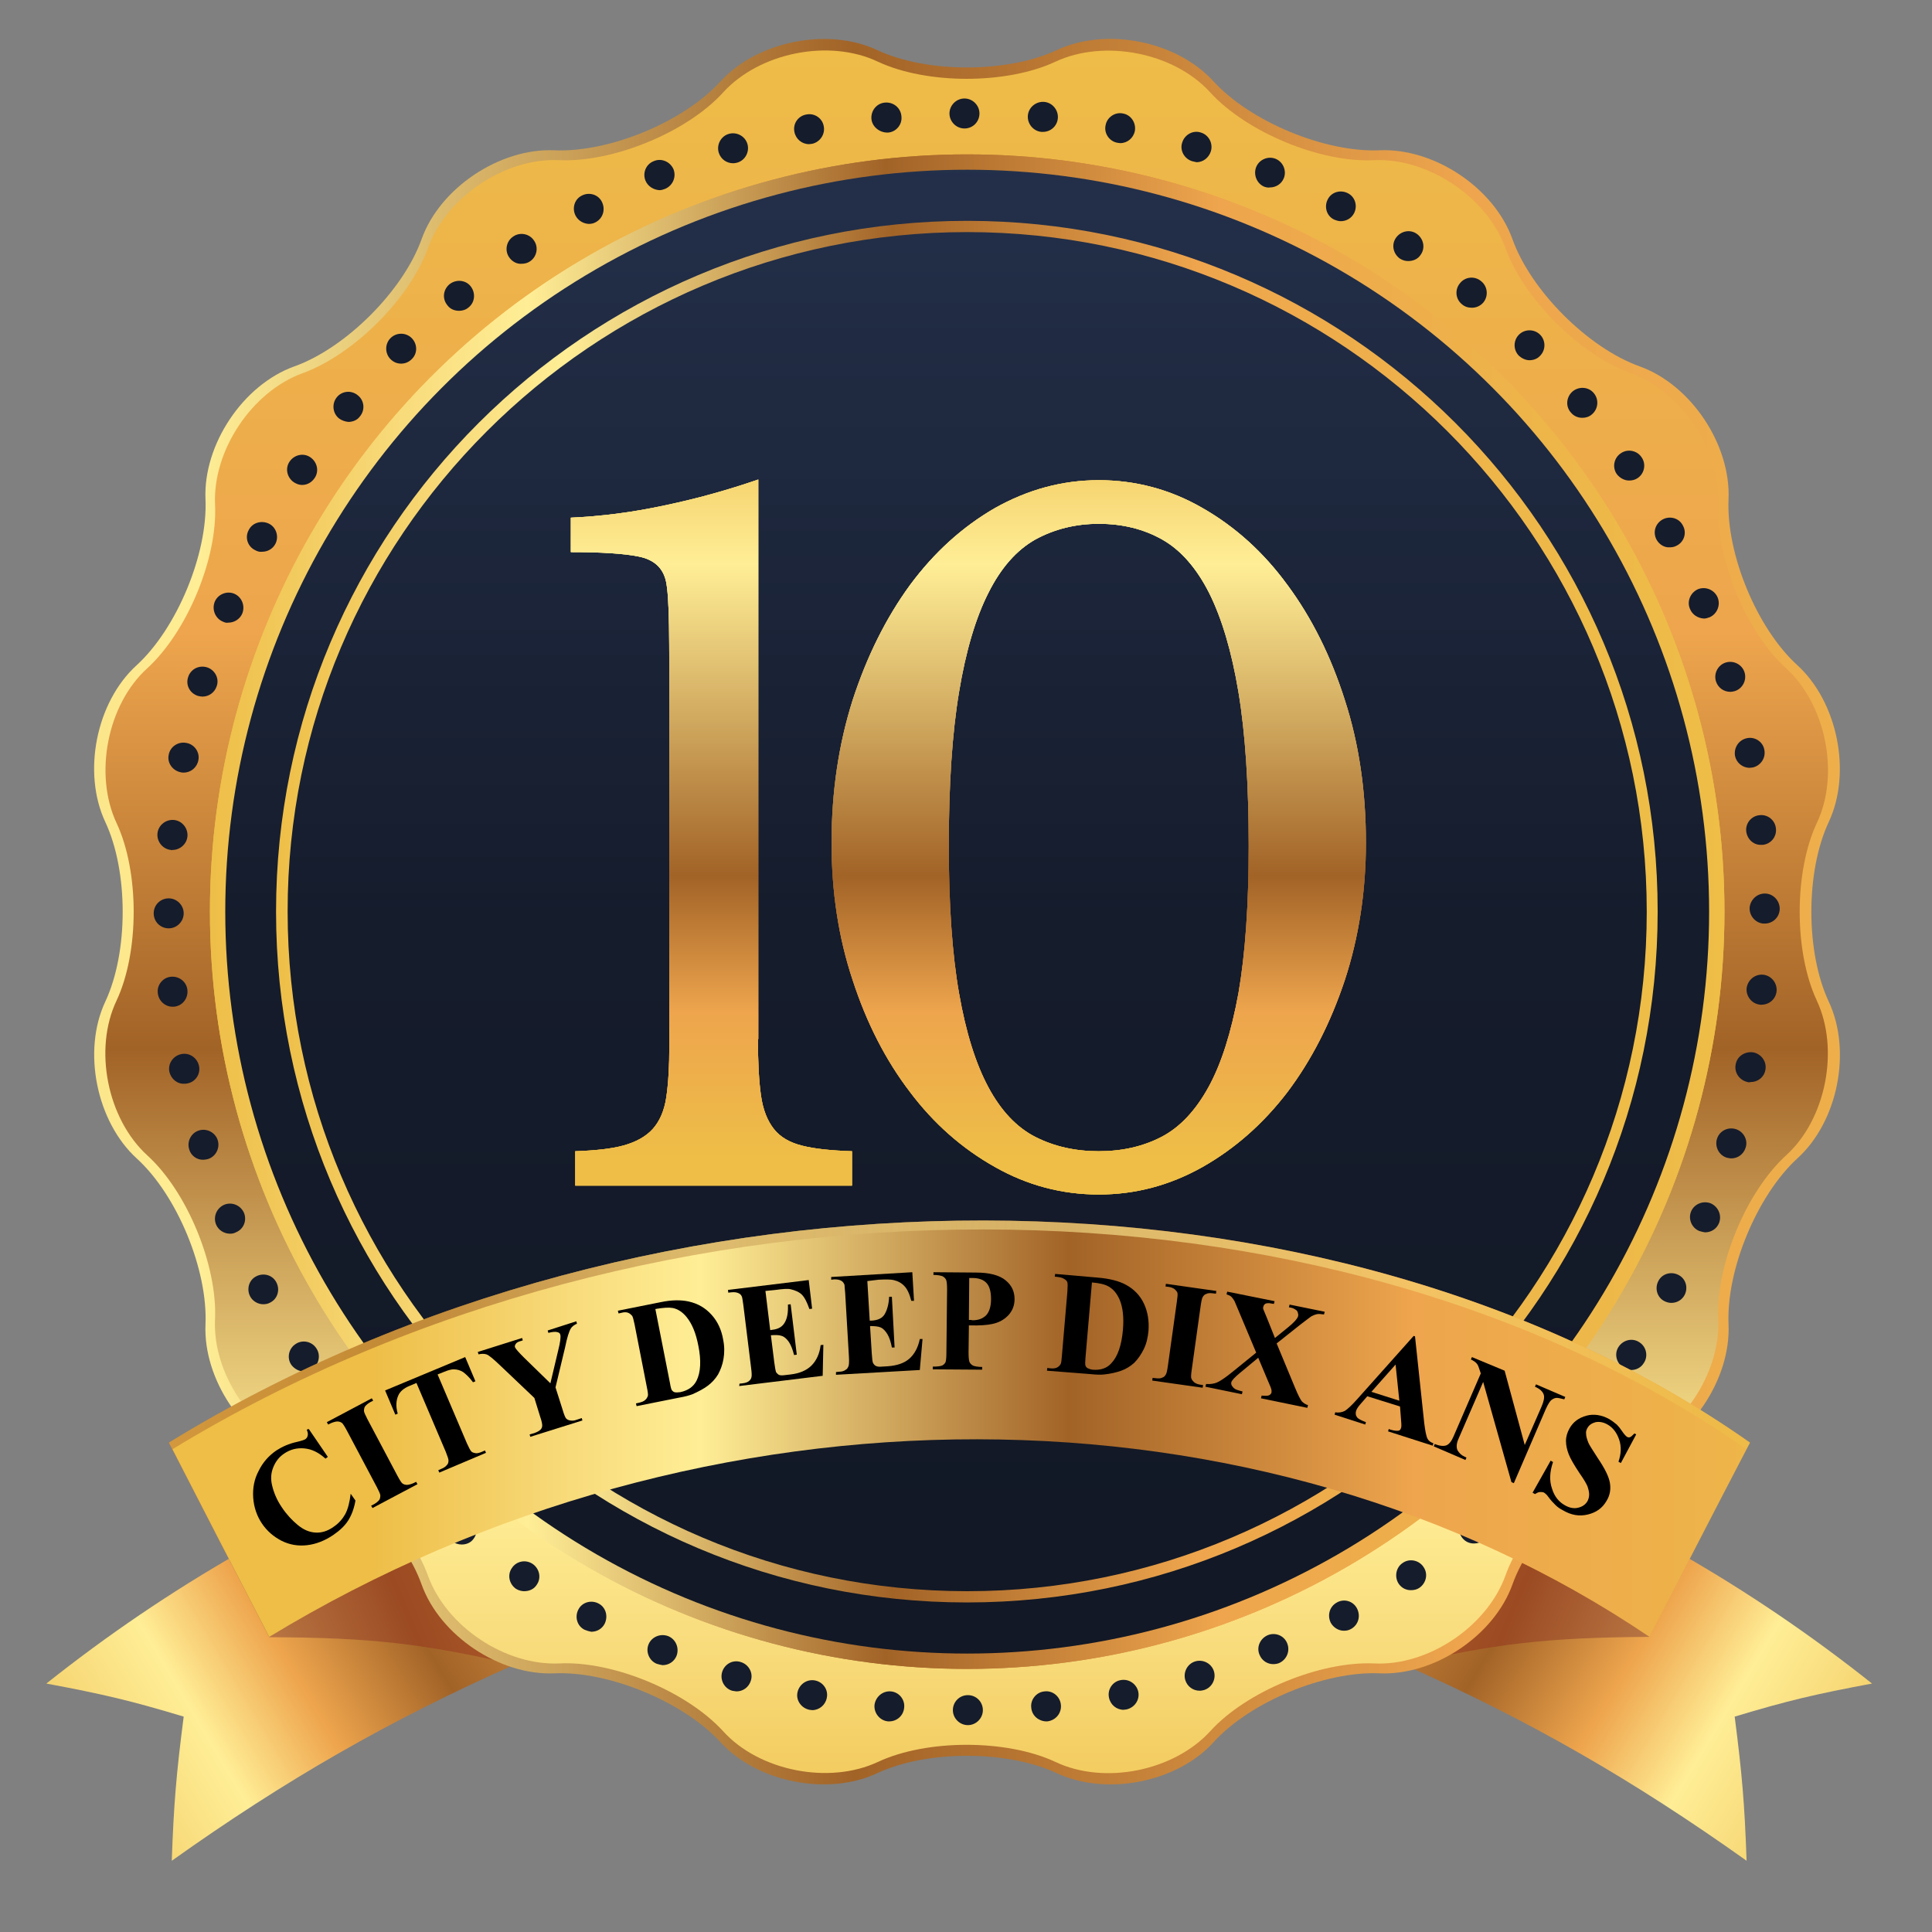 <?xml version="1.0" encoding="utf-8"?>
<!-- Generator: Adobe Illustrator 21.1.0, SVG Export Plug-In . SVG Version: 6.00 Build 0)  -->
<svg version="1.1" id="Layer_1" xmlns="http://www.w3.org/2000/svg" xmlns:xlink="http://www.w3.org/1999/xlink" x="0px" y="0px"
	 viewBox="0 0 566.9 566.9" style="enable-background:new 0 0 566.9 566.9;" xml:space="preserve">
<rect x="0" y="0" width="566.9" height="566.9" fill="#808080" stroke="none"/>
<style type="text/css">
	.st0{fill:url(#XMLID_3_);}
	.st1{fill:url(#XMLID_4_);}
	.st2{fill:url(#XMLID_5_);}
	.st3{fill:url(#XMLID_6_);}
	.st4{fill:url(#XMLID_101_);}
	.st5{fill:url(#XMLID_103_);}
	.st6{fill:#151C2C;}
	.st7{fill:url(#XMLID_104_);}
	.st8{fill:url(#XMLID_105_);}
	.st9{fill:url(#XMLID_106_);}
	.st10{fill:url(#XMLID_107_);}
	.st11{fill:url(#XMLID_108_);}
	.st12{fill:url(#XMLID_109_);}
	.st13{fill:url(#XMLID_110_);}
	.st14{fill:url(#XMLID_111_);}
	.st15{fill:url(#XMLID_112_);}
	.st16{fill:url(#XMLID_113_);}
	.st17{fill:url(#XMLID_114_);}
	.st18{opacity:0.6;fill:url(#XMLID_116_);}
</style>
<g id="XMLID_7_">
	<linearGradient id="XMLID_3_" gradientUnits="userSpaceOnUse" x1="4.987" y1="534.974" x2="254.747" y2="386.128">
		<stop  offset="0" style="stop-color:#EEBE47"/>
		<stop  offset="0.127" style="stop-color:#F8DB7B"/>
		<stop  offset="0.21" style="stop-color:#FFEE96"/>
		<stop  offset="0.317" style="stop-color:#EEA54D"/>
		<stop  offset="0.446" style="stop-color:#A26327"/>
		<stop  offset="0.667" style="stop-color:#EEA54D"/>
		<stop  offset="1" style="stop-color:#EEBE47"/>
	</linearGradient>
	<path id="XMLID_8_" class="st0" d="M151.3,488.3c-37,16.4-67.6,34-100.9,57.7c0.6-16.7,1.3-25.2,3.5-42.3
		c-15.6-4.7-23.7-6.6-40.3-9.7c35.6-28.3,75.1-51,117-66.9C138.9,451.6,143,463.8,151.3,488.3z"/>
	<linearGradient id="XMLID_4_" gradientUnits="userSpaceOnUse" x1="-48.879" y1="517.986" x2="308.092" y2="369.599">
		<stop  offset="0" style="stop-color:#D28B33"/>
		<stop  offset="0.113" style="stop-color:#D89E54"/>
		<stop  offset="0.21" style="stop-color:#DEAE6E"/>
		<stop  offset="0.446" style="stop-color:#9B4A22"/>
		<stop  offset="0.667" style="stop-color:#D27836"/>
		<stop  offset="1" style="stop-color:#D28B33"/>
	</linearGradient>
	<path id="XMLID_9_" class="st1" d="M151.4,488.5c-27.4-6.2-42-8-72.4-8.1c-11.8-22.8-17.7-34.2-29.4-57c33.7-1.8,50.1-0.8,81.1,4
		C138.9,451.8,143.1,464,151.4,488.5z"/>
	
		<linearGradient id="XMLID_5_" gradientUnits="userSpaceOnUse" x1="-2087.194" y1="535.019" x2="-1837.424" y2="386.168" gradientTransform="matrix(-1 0 0 1 -1529.326 0)">
		<stop  offset="0" style="stop-color:#EEBE47"/>
		<stop  offset="0.127" style="stop-color:#F8DB7B"/>
		<stop  offset="0.21" style="stop-color:#FFEE96"/>
		<stop  offset="0.317" style="stop-color:#EEA54D"/>
		<stop  offset="0.446" style="stop-color:#A26327"/>
		<stop  offset="0.667" style="stop-color:#EEA54D"/>
		<stop  offset="1" style="stop-color:#EEBE47"/>
	</linearGradient>
	<path id="XMLID_303_" class="st2" d="M411.6,488.3c37,16.4,67.6,34,100.9,57.7c-0.6-16.7-1.3-25.2-3.5-42.3
		c15.6-4.7,23.7-6.6,40.3-9.7c-35.6-28.3-75.1-51-117-66.9C424,451.7,419.9,463.9,411.6,488.3z"/>
	
		<linearGradient id="XMLID_6_" gradientUnits="userSpaceOnUse" x1="-2141.071" y1="518.037" x2="-1784.062" y2="369.634" gradientTransform="matrix(-1 0 0 1 -1529.326 0)">
		<stop  offset="0" style="stop-color:#D28B33"/>
		<stop  offset="0.113" style="stop-color:#D89E54"/>
		<stop  offset="0.21" style="stop-color:#DEAE6E"/>
		<stop  offset="0.446" style="stop-color:#9B4A22"/>
		<stop  offset="0.667" style="stop-color:#D27836"/>
		<stop  offset="1" style="stop-color:#D28B33"/>
	</linearGradient>
	<path id="XMLID_302_" class="st3" d="M411.5,488.5c27.4-6.2,42-8,72.4-8.2c11.8-22.8,17.7-34.2,29.4-57c-33.7-1.8-50.1-0.8-81.1,4
		C423.9,451.8,419.8,464.1,411.5,488.5z"/>
	<linearGradient id="XMLID_101_" gradientUnits="userSpaceOnUse" x1="-112.517" y1="267.516" x2="701.363" y2="267.516">
		<stop  offset="0" style="stop-color:#EEBE47"/>
		<stop  offset="0.127" style="stop-color:#F8DB7B"/>
		<stop  offset="0.21" style="stop-color:#FFEE96"/>
		<stop  offset="0.446" style="stop-color:#A26327"/>
		<stop  offset="0.667" style="stop-color:#EEA54D"/>
		<stop  offset="1" style="stop-color:#EEBE47"/>
	</linearGradient>
	<path id="XMLID_301_" class="st4" d="M310.1,520.3c-14.5-6.8-38.2-6.8-52.7,0c-14.5,6.8-35.2,2.7-46-9.1
		c-10.8-11.8-32.7-20.9-48.7-20.2c-16,0.7-33.6-11-39-26.1c-5.4-15.1-22.2-31.9-37.3-37.3s-26.8-23-26.1-39
		c0.7-16-8.3-37.9-20.2-48.7c-11.8-10.8-16-31.5-9.2-46c6.8-14.5,6.8-38.2,0-52.7c-6.8-14.5-2.7-35.2,9.2-46
		c11.8-10.8,20.9-32.7,20.2-48.7c-0.7-16,11-33.6,26.1-39c15.1-5.4,31.9-22.2,37.3-37.3c5.4-15.1,23-26.8,39-26.1
		c16,0.7,37.9-8.3,48.7-20.2c10.8-11.8,31.5-16,46-9.2c14.5,6.8,38.2,6.8,52.7,0c14.5-6.8,35.2-2.7,46,9.2
		c10.8,11.8,32.7,20.9,48.7,20.2c16-0.7,33.6,11,39,26.1c5.4,15.1,22.2,31.9,37.3,37.3c15.1,5.4,26.8,23,26.1,39
		c-0.7,16,8.3,37.9,20.2,48.7c11.8,10.8,16,31.5,9.2,46c-6.8,14.5-6.8,38.2,0,52.7c6.8,14.5,2.7,35.2-9.2,46
		c-11.8,10.8-20.9,32.7-20.2,48.7c0.7,16-11,33.6-26.1,39c-15.1,5.4-31.9,22.2-37.3,37.3c-5.4,15.1-23,26.8-39,26.1
		c-16-0.7-37.9,8.3-48.7,20.2C345.4,523,324.7,527.1,310.1,520.3z"/>
	
		<linearGradient id="XMLID_103_" gradientUnits="userSpaceOnUse" x1="-1212.275" y1="-2083.748" x2="-1212.275" y2="-1530.518" gradientTransform="matrix(-1 0 0 -1 -928.501 -1529.166)">
		<stop  offset="0" style="stop-color:#EEBE47"/>
		<stop  offset="0.127" style="stop-color:#F8DB7B"/>
		<stop  offset="0.21" style="stop-color:#FFEE96"/>
		<stop  offset="0.446" style="stop-color:#A26327"/>
		<stop  offset="0.667" style="stop-color:#EEA54D"/>
		<stop  offset="1" style="stop-color:#EEBE47"/>
	</linearGradient>
	<path id="XMLID_300_" class="st5" d="M34.2,293.6c6.7-14.3,6.7-37.8,0-52.1c-6.7-14.3-2.7-34.8,9-45.4
		c11.7-10.7,20.7-32.3,19.9-48.1c-0.7-15.8,10.8-33.1,25.7-38.5c14.9-5.4,31.5-21.9,36.8-36.8c5.4-14.9,22.7-26.5,38.5-25.7
		c15.8,0.7,37.5-8.2,48.1-19.9c10.7-11.7,31.1-15.8,45.4-9c14.3,6.7,37.8,6.7,52.1,0c14.3-6.7,34.8-2.7,45.4,9
		c10.7,11.7,32.3,20.7,48.1,19.9c15.8-0.7,33.1,10.8,38.5,25.7c5.4,14.9,21.9,31.5,36.8,36.8c14.9,5.4,26.5,22.7,25.7,38.5
		c-0.7,15.8,8.2,37.5,19.9,48.1c11.7,10.7,15.8,31.1,9,45.4c-6.7,14.3-6.7,37.8,0,52.1c6.7,14.3,2.7,34.8-9,45.4
		c-11.7,10.7-20.7,32.3-19.9,48.1c0.7,15.8-10.8,33.1-25.7,38.5c-14.9,5.4-31.5,21.9-36.8,36.8c-5.4,14.9-22.7,26.5-38.5,25.7
		c-15.8-0.7-37.5,8.2-48.1,19.9c-10.7,11.7-31.1,15.8-45.4,9c-14.3-6.7-37.8-6.7-52.1,0c-14.3,6.7-34.8,2.7-45.4-9
		c-10.7-11.7-32.3-20.7-48.1-19.9c-15.8,0.7-33.1-10.8-38.5-25.7c-5.4-14.9-21.9-31.5-36.8-36.8c-14.9-5.4-26.5-22.7-25.7-38.5
		c0.7-15.8-8.2-37.5-19.9-48.1C31.5,328.3,27.4,307.9,34.2,293.6z"/>
	<g id="XMLID_10_">
		<path id="XMLID_11_" class="st6" d="M279.6,501.8c0-2.4,1.9-4.4,4.4-4.4l0,0c2.5,0,4.4,2,4.4,4.4l0,0c0,2.4-2,4.4-4.4,4.4l0,0
			C281.6,506.2,279.6,504.2,279.6,501.8z M260.6,505.1c-2.4-0.2-4.2-2.4-4-4.8l0,0c0.3-2.4,2.4-4.2,4.8-4l0,0
			c2.4,0.2,4.2,2.4,3.9,4.8l0,0c-0.2,2.3-2.1,4-4.4,4l0,0C260.9,505.1,260.8,505.1,260.6,505.1z M302.6,501.1
			c-0.3-2.4,1.5-4.6,3.9-4.8l0,0c2.4-0.3,4.6,1.5,4.8,4l0,0c0.2,2.4-1.5,4.5-4,4.8l0,0c-0.1,0-0.3,0-0.4,0l0,0
			C304.7,505,302.8,503.4,302.6,501.1z M237.5,501.7c-2.4-0.5-4-2.8-3.5-5.1l0,0c0.5-2.4,2.8-4,5.2-3.5l0,0c2.4,0.5,3.9,2.8,3.4,5.1
			l0,0c-0.4,2.1-2.2,3.6-4.3,3.6l0,0C238.1,501.8,237.8,501.7,237.5,501.7z M325.4,498.1c-0.5-2.4,1.1-4.7,3.4-5.1l0,0
			c2.4-0.5,4.7,1.1,5.2,3.4l0,0c0.5,2.4-1.1,4.7-3.5,5.2l0,0c-0.3,0-0.6,0.1-0.8,0.1l0,0C327.6,501.7,325.8,500.2,325.4,498.1z
			 M214.8,496.1L214.8,496.1L214.8,496.1c-2.3-0.7-3.6-3.2-2.9-5.5l0,0c0.7-2.3,3.1-3.7,5.5-2.9l0,0c2.3,0.7,3.7,3.2,2.9,5.5l0,0
			c-0.6,1.9-2.3,3.1-4.2,3.1l0,0C215.6,496.2,215.2,496.2,214.8,496.1z M347.8,493c-0.7-2.3,0.6-4.8,2.9-5.5l0,0
			c2.3-0.7,4.8,0.6,5.5,2.9l0,0c0.7,2.3-0.6,4.8-2.9,5.5l0,0c-0.4,0.1-0.8,0.2-1.3,0.2l0,0C350.1,496.1,348.4,494.9,347.8,493z
			 M192.7,488.2c-2.2-0.9-3.3-3.5-2.4-5.7l0,0c0.9-2.2,3.5-3.3,5.8-2.4l0,0c2.2,0.9,3.3,3.5,2.4,5.8l0,0c-0.7,1.7-2.3,2.7-4.1,2.7
			l0,0C193.9,488.5,193.3,488.4,192.7,488.2z M369.6,485.6c-1-2.2,0.1-4.8,2.4-5.8l0,0c2.2-0.9,4.8,0.1,5.7,2.4l0,0
			c0.9,2.2-0.1,4.8-2.4,5.8l0,0c-0.5,0.2-1.1,0.3-1.7,0.3l0,0C371.9,488.3,370.3,487.3,369.6,485.6z M171.5,478.2L171.5,478.2
			L171.5,478.2c-2.2-1.1-2.9-3.8-1.8-5.9l0,0c1.1-2.2,3.8-2.9,5.9-1.8v0c2.2,1.1,2.9,3.8,1.8,6l0,0c-0.8,1.5-2.3,2.3-3.9,2.3l0,0
			C172.9,478.7,172.2,478.5,171.5,478.2z M390.5,476.2c-1.1-2.2-0.4-4.8,1.8-6v0c2.1-1.2,4.8-0.4,5.9,1.8l0,0c1.1,2.2,0.4,4.8-1.8,6
			l0,0c-0.7,0.4-1.4,0.5-2.1,0.5l0,0C392.8,478.5,391.3,477.6,390.5,476.2z M151.4,466.2c-2-1.4-2.6-4.1-1.2-6.1l0,0
			c1.3-2,4-2.6,6.1-1.2l0,0c2,1.4,2.6,4.1,1.2,6.1l0,0c-0.8,1.3-2.2,1.9-3.7,1.9l0,0C153.1,466.9,152.2,466.7,151.4,466.2z
			 M410.4,464.7c-1.3-2-0.8-4.8,1.2-6.1l0,0c2-1.4,4.8-0.8,6.1,1.2l0,0c1.4,2,0.8,4.7-1.2,6.1l0,0c-0.7,0.5-1.6,0.7-2.5,0.7l0,0
			C412.6,466.6,411.3,466,410.4,464.7z M132.7,452.2c-1.9-1.5-2.2-4.3-0.6-6.2l0,0c1.5-1.9,4.3-2.2,6.2-0.6l0,0
			c1.8,1.5,2.1,4.3,0.6,6.2l0,0c-0.8,1.1-2.1,1.6-3.4,1.6l0,0C134.5,453.2,133.5,452.9,132.7,452.2z M429.1,451.3
			c-1.5-1.9-1.3-4.7,0.6-6.2l0,0c1.9-1.5,4.7-1.3,6.2,0.6l0,0c1.5,1.9,1.3,4.7-0.6,6.2l0,0c-0.8,0.7-1.8,1-2.8,1l0,0
			C431.2,452.9,430,452.4,429.1,451.3z M115.3,436.5c-1.7-1.7-1.7-4.5,0-6.2l0,0c1.7-1.7,4.5-1.8,6.2,0l0,0c1.7,1.8,1.7,4.5,0,6.2
			l0,0c-0.8,0.9-2,1.3-3.1,1.3l0,0C117.3,437.8,116.1,437.4,115.3,436.5z M446.4,436.2c-1.8-1.7-1.8-4.5,0-6.2l0,0
			c1.7-1.7,4.5-1.7,6.2,0l0,0c1.7,1.7,1.7,4.5,0,6.2l0,0c-0.9,0.9-2,1.3-3.1,1.3l0,0C448.4,437.5,447.2,437.1,446.4,436.2z
			 M99.5,419.2C99.5,419.2,99.5,419.2,99.5,419.2L99.5,419.2c-1.5-1.8-1.3-4.6,0.6-6.2l0,0c1.9-1.5,4.7-1.3,6.2,0.6l0,0
			c1.5,1.9,1.3,4.7-0.6,6.2l0,0c-0.8,0.7-1.8,1-2.8,1l0,0C101.7,420.8,100.4,420.3,99.5,419.2z M462.2,419.5
			c-1.9-1.5-2.2-4.3-0.6-6.2l0,0c1.5-1.9,4.3-2.2,6.2-0.6l0,0c1.9,1.5,2.2,4.3,0.6,6.2l0,0c-0.9,1.1-2.1,1.6-3.4,1.6l0,0
			C464,420.4,463,420.1,462.2,419.5z M85.5,400.5c-1.4-2-0.8-4.8,1.2-6.1l0,0c2-1.4,4.8-0.8,6.1,1.2l0,0c1.4,2,0.8,4.8-1.2,6.1l0,0
			c-0.7,0.5-1.6,0.7-2.5,0.7l0,0C87.8,402.4,86.4,401.7,85.5,400.5z M476.2,401.2c-2-1.4-2.6-4.1-1.2-6.1l0,0c1.4-2,4.1-2.6,6.1-1.2
			l0,0c2,1.3,2.6,4.1,1.2,6.1l0,0c-0.8,1.3-2.2,2-3.7,2l0,0C477.8,402,476.9,401.7,476.2,401.2z M73.4,380.4
			c-1.1-2.1-0.4-4.8,1.8-5.9l0,0c2.1-1.1,4.8-0.4,5.9,1.8l0,0c1.1,2.1,0.4,4.8-1.8,5.9l0,0c-0.7,0.4-1.4,0.5-2.1,0.5l0,0
			C75.8,382.7,74.2,381.9,73.4,380.4z M488.4,381.8c-2.2-1.1-2.9-3.8-1.8-5.9l0,0c1.1-2.2,3.8-2.9,5.9-1.8l0,0
			c2.2,1.1,2.9,3.8,1.8,5.9l0,0l0,0l0,0c-0.8,1.5-2.3,2.3-3.9,2.3l0,0C489.7,382.3,489,382.1,488.4,381.8z M63.4,359.3
			c-0.9-2.2,0.1-4.8,2.4-5.8l0,0c2.2-0.9,4.8,0.1,5.8,2.4l0,0c0.9,2.2-0.1,4.8-2.4,5.7l0,0c-0.5,0.3-1.1,0.4-1.7,0.4l0,0
			C65.8,362,64.1,361,63.4,359.3z M498.6,361.2c-2.2-0.9-3.3-3.5-2.4-5.7l0,0c0.9-2.2,3.5-3.3,5.8-2.4l0,0c2.2,1,3.3,3.5,2.4,5.8
			l0,0c-0.7,1.7-2.3,2.7-4.1,2.7l0,0C499.7,361.5,499.2,361.4,498.6,361.2z M55.5,337.2L55.5,337.2L55.5,337.2
			c-0.7-2.3,0.6-4.8,2.9-5.5l0,0c2.3-0.7,4.8,0.6,5.5,2.9l0,0c0.7,2.3-0.6,4.8-2.9,5.5l0,0c-0.4,0.1-0.9,0.2-1.3,0.2l0,0
			C57.8,340.4,56,339.1,55.5,337.2z M506.7,339.7c-2.3-0.7-3.6-3.2-2.9-5.5l0,0c0.7-2.3,3.1-3.6,5.5-2.9l0,0
			c2.3,0.7,3.7,3.2,2.9,5.5l0,0c-0.6,1.9-2.3,3.1-4.2,3.1l0,0C507.6,339.9,507.2,339.8,506.7,339.7z M49.7,314.5L49.7,314.5
			L49.7,314.5c-0.5-2.4,1.1-4.7,3.5-5.2l0,0c2.4-0.5,4.7,1.1,5.2,3.5l0,0c0.5,2.4-1.1,4.7-3.4,5.1l0,0c-0.3,0.1-0.6,0.1-0.9,0.1l0,0
			C52,318.1,50.2,316.6,49.7,314.5z M512.8,317.5c-2.4-0.5-4-2.8-3.5-5.2l0,0c0.4-2.4,2.8-3.9,5.2-3.5l0,0c2.4,0.5,4,2.8,3.5,5.2
			l0,0c-0.4,2.1-2.2,3.5-4.3,3.5l0,0C513.3,317.6,513,317.6,512.8,317.5z M46.3,291.4c-0.3-2.4,1.5-4.6,3.9-4.8l0,0
			c2.4-0.2,4.6,1.5,4.8,4l0,0c0.2,2.4-1.5,4.6-4,4.8l0,0c-0.1,0-0.3,0-0.4,0l0,0C48.4,295.4,46.5,293.6,46.3,291.4z M516.5,294.8
			c-2.4-0.2-4.2-2.4-4-4.8l0,0c0.3-2.4,2.4-4.2,4.8-4l0,0c2.4,0.2,4.2,2.4,4,4.8l0,0c-0.2,2.3-2.1,4-4.4,4l0,0
			C516.8,294.9,516.6,294.8,516.5,294.8z M517.4,271c-2.4-0.2-4.2-2.4-4-4.8l0,0c0.3-2.4,2.4-4.2,4.8-4l0,0c2.4,0.2,4.2,2.4,4,4.8
			l0,0c-0.2,2.3-2.1,4-4.4,4l0,0C517.7,271,517.5,271,517.4,271z M45.1,268c0-2.5,2-4.4,4.4-4.4l0,0c2.4,0,4.4,2,4.4,4.4l0,0
			c0,2.4-2,4.4-4.4,4.4l0,0C47.1,272.4,45.1,270.5,45.1,268z M50.2,249.4c-2.4-0.2-4.2-2.4-4-4.8l0,0c0.2-2.4,2.4-4.2,4.8-4l0,0
			c2.4,0.2,4.2,2.4,4,4.8l0,0c-0.2,2.3-2.2,4-4.4,4l0,0C50.4,249.5,50.3,249.5,50.2,249.4z M512.4,244L512.4,244
			c-0.3-2.4,1.5-4.6,3.9-4.8l0,0c2.4-0.3,4.6,1.5,4.8,3.9l0,0l0,0l0,0c0.3,2.4-1.5,4.6-3.9,4.8l0,0c-0.2,0-0.3,0-0.4,0l0,0
			C514.6,248,512.7,246.3,512.4,244z M53,226.6c-2.4-0.5-4-2.8-3.5-5.1l0,0c0.4-2.4,2.8-4,5.2-3.5l0,0c2.4,0.4,4,2.8,3.5,5.1l0,0
			c-0.4,2.1-2.2,3.6-4.3,3.6l0,0C53.6,226.7,53.3,226.7,53,226.6z M509.1,221.8L509.1,221.8c-0.4-2.4,1.1-4.7,3.5-5.2l0,0
			c2.4-0.5,4.7,1.1,5.1,3.4l0,0c0.5,2.4-1.1,4.7-3.4,5.2l0,0c-0.3,0-0.6,0.1-0.9,0.1l0,0C511.3,225.3,509.5,223.8,509.1,221.8z
			 M58.1,204.2c-2.3-0.7-3.7-3.1-2.9-5.5l0,0c0.7-2.3,3.1-3.6,5.5-2.9l0,0c2.3,0.7,3.7,3.2,2.9,5.5l0,0c-0.6,1.9-2.3,3.1-4.2,3.1
			l0,0C59,204.4,58.5,204.3,58.1,204.2z M503.5,199.9c-0.7-2.3,0.6-4.8,2.9-5.5l0,0c2.3-0.7,4.8,0.6,5.5,2.9l0,0
			c0.7,2.3-0.6,4.8-2.9,5.5l0,0c-0.4,0.1-0.8,0.2-1.3,0.2l0,0C505.8,203,504.1,201.8,503.5,199.9z M65.4,182.4
			c-2.2-0.9-3.3-3.5-2.4-5.8l0,0c0.9-2.2,3.5-3.3,5.7-2.4l0,0c2.2,0.9,3.3,3.5,2.4,5.8l0,0c-0.7,1.7-2.4,2.7-4.1,2.7l0,0
			C66.5,182.8,66,182.7,65.4,182.4z M495.9,178.7c-1-2.2,0.1-4.8,2.3-5.8l0,0c2.2-0.9,4.8,0.1,5.8,2.4l0,0c0.9,2.2-0.1,4.8-2.3,5.8
			l0,0c-0.6,0.2-1.1,0.4-1.7,0.4l0,0C498.2,181.4,496.6,180.4,495.9,178.7z M74.8,161.4c-2.2-1.1-3-3.8-1.8-5.9l0,0
			c1.1-2.2,3.8-2.9,6-1.8l0,0c2.1,1.1,2.9,3.8,1.8,5.9l0,0c-0.8,1.5-2.3,2.3-3.9,2.3l0,0C76.2,162,75.5,161.8,74.8,161.4z
			 M486.1,158.4c-1.2-2.2-0.4-4.8,1.8-6l0,0c2.1-1.1,4.8-0.4,5.9,1.8l0,0c1.2,2.1,0.4,4.8-1.8,5.9l0,0c-0.7,0.4-1.4,0.5-2.1,0.5l0,0
			C488.4,160.7,486.9,159.8,486.1,158.4z M86.2,141.5c-2-1.4-2.6-4.1-1.2-6.1l0,0c1.4-2,4.1-2.6,6.1-1.2l0,0c2,1.4,2.6,4.1,1.2,6.1
			l0,0c-0.9,1.3-2.2,2-3.7,2l0,0C87.8,142.3,87,142,86.2,141.5z M474.4,139.1L474.4,139.1c-1.4-2-0.8-4.8,1.2-6.1l0,0
			c2-1.4,4.8-0.8,6.1,1.2l0,0c1.4,2,0.8,4.8-1.2,6.1l0,0c-0.7,0.5-1.6,0.7-2.5,0.7l0,0C476.7,141,475.3,140.3,474.4,139.1z
			 M99.5,122.8c-1.9-1.5-2.2-4.3-0.7-6.2l0,0c1.5-1.9,4.3-2.2,6.2-0.6l0,0c1.9,1.5,2.2,4.3,0.6,6.2l0,0c-0.8,1.1-2.1,1.6-3.4,1.6
			l0,0C101.3,123.7,100.3,123.4,99.5,122.8z M460.9,121c-1.6-1.8-1.3-4.6,0.6-6.2l0,0c1.9-1.5,4.7-1.3,6.2,0.6l0,0l0,0l0,0
			c1.5,1.8,1.3,4.6-0.6,6.2l0,0c-0.8,0.7-1.8,1-2.8,1l0,0C463,122.6,461.8,122.1,460.9,121z M114.6,105.4c-1.7-1.7-1.7-4.5,0-6.2
			l0,0l0,0l0,0c1.7-1.7,4.5-1.7,6.2,0l0,0c1.7,1.7,1.8,4.5,0,6.2l0,0c-0.9,0.9-2,1.3-3.1,1.3l0,0
			C116.6,106.7,115.5,106.3,114.6,105.4z M445.7,104.4c-1.7-1.7-1.7-4.5,0-6.2l0,0c1.7-1.7,4.5-1.7,6.2,0l0,0l0,0l0,0
			c1.7,1.7,1.7,4.5,0,6.2l0,0c-0.8,0.9-2,1.3-3.1,1.3l0,0C447.7,105.7,446.6,105.2,445.7,104.4z M131.3,89.6
			c-1.6-1.9-1.3-4.6,0.6-6.2l0,0c1.9-1.5,4.7-1.3,6.2,0.6l0,0c1.5,1.9,1.3,4.7-0.6,6.2l0,0c-0.8,0.7-1.8,1-2.8,1l0,0
			C133.4,91.2,132.1,90.7,131.3,89.6z M429,89.3c-1.9-1.5-2.2-4.3-0.6-6.2l0,0c1.5-1.9,4.3-2.2,6.2-0.6l0,0c0,0,0,0,0,0l0,0
			c1.9,1.5,2.2,4.3,0.7,6.2l0,0c-0.9,1.1-2.2,1.6-3.4,1.6l0,0C430.8,90.3,429.8,90,429,89.3z M149.4,75.5c-1.4-2-0.8-4.8,1.2-6.1
			l0,0c2-1.4,4.8-0.8,6.1,1.2l0,0c1.4,2,0.8,4.8-1.2,6.1l0,0c-0.7,0.5-1.6,0.7-2.5,0.7l0,0C151.7,77.5,150.3,76.8,149.4,75.5z
			 M410.8,75.9c-2-1.4-2.6-4.1-1.2-6.1l0,0c1.4-2,4.1-2.6,6.1-1.2l0,0c2,1.4,2.6,4.1,1.2,6.1l0,0c-0.8,1.3-2.2,1.9-3.7,1.9l0,0
			C412.4,76.6,411.6,76.4,410.8,75.9z M168.9,63.3c-1.1-2.1-0.4-4.8,1.8-5.9l0,0c2.1-1.1,4.8-0.4,5.9,1.8l0,0c1.1,2.2,0.4,4.8-1.8,6
			l0,0c-0.7,0.4-1.4,0.5-2.1,0.5l0,0C171.2,65.6,169.7,64.8,168.9,63.3z M391.4,64.4L391.4,64.4c-2.2-1.1-2.9-3.8-1.8-5.9l0,0
			c1.1-2.2,3.8-2.9,5.9-1.8l0,0c2.2,1.1,2.9,3.8,1.8,5.9l0,0c-0.8,1.5-2.3,2.3-3.9,2.3l0,0C392.8,64.9,392.1,64.7,391.4,64.4z
			 M189.4,53c-0.9-2.2,0.1-4.8,2.4-5.7l0,0l0,0l0,0c2.2-1,4.8,0.1,5.8,2.3l0,0c0.9,2.2-0.1,4.8-2.4,5.8l0,0
			c-0.5,0.2-1.1,0.4-1.7,0.4l0,0C191.8,55.7,190.1,54.7,189.4,53z M371,54.8c-2.2-0.9-3.3-3.5-2.4-5.8l0,0c0.9-2.2,3.5-3.3,5.7-2.4
			l0,0c2.2,0.9,3.3,3.5,2.4,5.7l0,0c-0.7,1.7-2.3,2.7-4.1,2.7l0,0C372.2,55.1,371.6,55,371,54.8z M210.9,44.8
			c-0.7-2.3,0.6-4.8,2.9-5.5l0,0c2.3-0.7,4.8,0.6,5.5,2.9l0,0c0.7,2.3-0.6,4.8-2.9,5.5l0,0c-0.4,0.1-0.8,0.2-1.3,0.2l0,0
			C213.2,47.9,211.5,46.7,210.9,44.8z M349.8,47.3c-2.3-0.7-3.7-3.2-2.9-5.5l0,0c0.7-2.3,3.2-3.7,5.5-2.9l0,0
			c2.3,0.7,3.6,3.2,2.9,5.5l0,0c-0.6,1.9-2.3,3.2-4.2,3.2l0,0C350.6,47.5,350.2,47.4,349.8,47.3z M233.1,38.7
			c-0.5-2.4,1.1-4.7,3.5-5.1l0,0c2.4-0.5,4.7,1.1,5.1,3.4l0,0c0.5,2.4-1.1,4.7-3.4,5.2l0,0c-0.3,0-0.6,0.1-0.9,0.1l0,0
			C235.3,42.3,233.5,40.8,233.1,38.7z M327.9,41.9L327.9,41.9c-2.4-0.4-4-2.8-3.5-5.1l0,0c0.4-2.4,2.8-4,5.1-3.5l0,0
			c2.4,0.4,3.9,2.8,3.5,5.1l0,0c-0.4,2.1-2.2,3.6-4.3,3.6l0,0C328.4,42,328.2,41.9,327.9,41.9z M255.7,34.9c-0.2-2.4,1.5-4.6,4-4.8
			l0,0c2.4-0.2,4.6,1.5,4.8,4l0,0c0.3,2.4-1.5,4.6-3.9,4.8l0,0c-0.2,0-0.3,0-0.4,0l0,0C257.9,38.8,255.9,37.1,255.7,34.9z
			 M305.6,38.7c-2.4-0.2-4.2-2.4-4-4.8l0,0c0.2-2.4,2.4-4.2,4.8-4l0,0c2.4,0.2,4.2,2.4,4,4.8l0,0c-0.2,2.3-2.1,4-4.4,4l0,0
			C305.9,38.7,305.7,38.7,305.6,38.7z M278.6,33.3c0-2.4,2-4.4,4.4-4.4l0,0c2.4,0,4.4,2,4.4,4.4l0,0c0,2.4-1.9,4.4-4.4,4.4l0,0
			C280.6,37.7,278.6,35.7,278.6,33.3z"/>
	</g>
	<linearGradient id="XMLID_104_" gradientUnits="userSpaceOnUse" x1="61.621" y1="267.516" x2="505.934" y2="267.516">
		<stop  offset="0" style="stop-color:#EEBE47"/>
		<stop  offset="0.127" style="stop-color:#F8DB7B"/>
		<stop  offset="0.21" style="stop-color:#FFEE96"/>
		<stop  offset="0.446" style="stop-color:#A26327"/>
		<stop  offset="0.667" style="stop-color:#EEA54D"/>
		<stop  offset="1" style="stop-color:#EEBE47"/>
	</linearGradient>
	<circle id="XMLID_76_" class="st7" cx="283.8" cy="267.5" r="222.2"/>
	<linearGradient id="XMLID_105_" gradientUnits="userSpaceOnUse" x1="61.621" y1="267.516" x2="505.934" y2="267.516">
		<stop  offset="0" style="stop-color:#EEBE47"/>
		<stop  offset="0.127" style="stop-color:#F8DB7B"/>
		<stop  offset="0.21" style="stop-color:#FFEE96"/>
		<stop  offset="0.446" style="stop-color:#A26327"/>
		<stop  offset="0.667" style="stop-color:#EEA54D"/>
		<stop  offset="1" style="stop-color:#EEBE47"/>
	</linearGradient>
	<circle id="XMLID_77_" class="st8" cx="283.8" cy="267.5" r="222.2"/>
	<linearGradient id="XMLID_106_" gradientUnits="userSpaceOnUse" x1="283.778" y1="11.348" x2="283.778" y2="460.881">
		<stop  offset="0" style="stop-color:#26334F"/>
		<stop  offset="0.575" style="stop-color:#151C2C"/>
		<stop  offset="1" style="stop-color:#121825"/>
	</linearGradient>
	<circle id="XMLID_78_" class="st9" cx="283.8" cy="267.5" r="217.7"/>
	<linearGradient id="XMLID_107_" gradientUnits="userSpaceOnUse" x1="81.044" y1="267.516" x2="486.504" y2="267.516">
		<stop  offset="0" style="stop-color:#EEBE47"/>
		<stop  offset="0.127" style="stop-color:#F8DB7B"/>
		<stop  offset="0.21" style="stop-color:#FFEE96"/>
		<stop  offset="0.446" style="stop-color:#A26327"/>
		<stop  offset="0.667" style="stop-color:#EEA54D"/>
		<stop  offset="1" style="stop-color:#EEBE47"/>
	</linearGradient>
	<path id="XMLID_79_" class="st10" d="M283.8,68.1c110,0,199.4,89.5,199.4,199.4c0,110-89.5,199.4-199.4,199.4
		c-110,0-199.4-89.5-199.4-199.4C84.3,157.6,173.8,68.1,283.8,68.1 M283.8,64.8C171.8,64.8,81,155.5,81,267.5
		c0,112,90.8,202.7,202.7,202.7c112,0,202.7-90.8,202.7-202.7C486.5,155.5,395.7,64.8,283.8,64.8L283.8,64.8z"/>
	<g id="XMLID_82_">
		<g id="XMLID_83_">
			<g id="XMLID_222_">
				<linearGradient id="XMLID_108_" gradientUnits="userSpaceOnUse" x1="208.719" y1="119.168" x2="208.719" y2="339.952">
					<stop  offset="0" style="stop-color:#EEBE47"/>
					<stop  offset="0.127" style="stop-color:#F8DB7B"/>
					<stop  offset="0.21" style="stop-color:#FFEE96"/>
					<stop  offset="0.624" style="stop-color:#A26327"/>
					<stop  offset="0.806" style="stop-color:#EEA54D"/>
					<stop  offset="1" style="stop-color:#EEBE47"/>
				</linearGradient>
				<path id="XMLID_85_" class="st11" d="M222.4,304.9c0,6.9,0.3,12.4,0.9,16.6c0.6,4.2,1.9,7.4,3.8,9.8c1.9,2.4,4.7,4,8.4,4.9
					c3.6,0.9,8.4,1.4,14.5,1.6v10.1h-81.2v-10.1c5.8-0.2,10.6-0.7,14.2-1.7c3.6-1,6.5-2.6,8.5-4.8c2-2.2,3.4-5.3,4-9.3
					c0.6-4,0.9-9.1,0.9-15.3v-97.4c0-10.3,0-18.7-0.1-25.5c-0.1-6.7-0.4-11.1-0.9-13.3c-0.9-3.9-3.5-6.3-8-7.2
					c-4.4-0.9-11.1-1.3-19.9-1.3v-10.1c8.7-0.4,17.8-1.5,27.5-3.6c9.6-2,18.8-4.6,27.5-7.6V304.9z"/>
				<linearGradient id="XMLID_109_" gradientUnits="userSpaceOnUse" x1="322.412" y1="119.168" x2="322.412" y2="339.951">
					<stop  offset="0" style="stop-color:#EEBE47"/>
					<stop  offset="0.127" style="stop-color:#F8DB7B"/>
					<stop  offset="0.21" style="stop-color:#FFEE96"/>
					<stop  offset="0.624" style="stop-color:#A26327"/>
					<stop  offset="0.806" style="stop-color:#EEA54D"/>
					<stop  offset="1" style="stop-color:#EEBE47"/>
				</linearGradient>
				<path id="XMLID_87_" class="st12" d="M322.4,140.9c10.8,0,21,2.7,30.5,8.2c9.6,5.5,17.9,13,24.9,22.6
					c7.1,9.6,12.7,20.8,16.8,33.7c4.2,12.9,6.2,26.9,6.2,41.9c0,14.3-2.1,27.8-6.2,40.3c-4.2,12.6-9.8,23.5-16.8,32.8
					c-7.1,9.3-15.4,16.6-24.9,22c-9.6,5.4-19.7,8.1-30.5,8.1c-10.8,0-21-2.7-30.5-8.1c-9.6-5.4-17.9-12.7-24.9-22
					c-7.1-9.3-12.7-20.2-16.8-32.8c-4.2-12.6-6.2-26-6.2-40.3c0-15,2.1-29,6.2-41.9c4.2-12.9,9.8-24.1,16.8-33.7
					c7.1-9.6,15.4-17.1,24.9-22.6C301.5,143.7,311.6,140.9,322.4,140.9z M322.4,337.8c6.9,0,13-1.4,18.4-4.2
					c5.4-2.8,10-7.7,13.8-14.6c3.8-6.9,6.7-16.1,8.8-27.6c2-11.5,3-25.9,3-43.2c0-18-1-33.1-3-45.1c-2-12-4.9-21.7-8.6-29.1
					c-3.7-7.3-8.3-12.6-13.8-15.7c-5.5-3.1-11.7-4.6-18.6-4.6c-6.9,0-13.1,1.6-18.6,4.6c-5.5,3.1-10.1,8.3-13.8,15.7
					c-3.7,7.3-6.6,17-8.6,29.1c-2,12-3,27.1-3,45.1c0,17.3,1,31.8,3,43.2c2,11.5,4.9,20.7,8.6,27.6c3.7,6.9,8.3,11.8,13.8,14.6
					C309.3,336.4,315.5,337.8,322.4,337.8z"/>
			</g>
			<g id="XMLID_84_">
				<linearGradient id="XMLID_110_" gradientUnits="userSpaceOnUse" x1="208.719" y1="119.168" x2="208.719" y2="339.952">
					<stop  offset="0" style="stop-color:#EEBE47"/>
					<stop  offset="0.127" style="stop-color:#F8DB7B"/>
					<stop  offset="0.21" style="stop-color:#FFEE96"/>
					<stop  offset="0.624" style="stop-color:#A26327"/>
					<stop  offset="0.806" style="stop-color:#EEA54D"/>
					<stop  offset="1" style="stop-color:#EEBE47"/>
				</linearGradient>
				<path id="XMLID_90_" class="st13" d="M222.4,304.9c0,6.9,0.3,12.4,0.9,16.6c0.6,4.2,1.9,7.4,3.8,9.8c1.9,2.4,4.7,4,8.4,4.9
					c3.6,0.9,8.4,1.4,14.5,1.6v10.1h-81.2v-10.1c5.8-0.2,10.6-0.7,14.2-1.7c3.6-1,6.5-2.6,8.5-4.8c2-2.2,3.4-5.3,4-9.3
					c0.6-4,0.9-9.1,0.9-15.3v-97.4c0-10.3,0-18.7-0.1-25.5c-0.1-6.7-0.4-11.1-0.9-13.3c-0.9-3.9-3.5-6.3-8-7.2
					c-4.4-0.9-11.1-1.3-19.9-1.3v-10.1c8.7-0.4,17.8-1.5,27.5-3.6c9.6-2,18.8-4.6,27.5-7.6V304.9z"/>
				<linearGradient id="XMLID_111_" gradientUnits="userSpaceOnUse" x1="322.412" y1="119.168" x2="322.412" y2="339.951">
					<stop  offset="0" style="stop-color:#EEBE47"/>
					<stop  offset="0.127" style="stop-color:#F8DB7B"/>
					<stop  offset="0.21" style="stop-color:#FFEE96"/>
					<stop  offset="0.624" style="stop-color:#A26327"/>
					<stop  offset="0.806" style="stop-color:#EEA54D"/>
					<stop  offset="1" style="stop-color:#EEBE47"/>
				</linearGradient>
				<path id="XMLID_92_" class="st14" d="M322.4,140.9c10.8,0,21,2.7,30.5,8.2c9.6,5.5,17.9,13,24.9,22.6
					c7.1,9.6,12.7,20.8,16.8,33.7c4.2,12.9,6.2,26.9,6.2,41.9c0,14.3-2.1,27.8-6.2,40.3c-4.2,12.6-9.8,23.5-16.8,32.8
					c-7.1,9.3-15.4,16.6-24.9,22c-9.6,5.4-19.7,8.1-30.5,8.1c-10.8,0-21-2.7-30.5-8.1c-9.6-5.4-17.9-12.7-24.9-22
					c-7.1-9.3-12.7-20.2-16.8-32.8c-4.2-12.6-6.2-26-6.2-40.3c0-15,2.1-29,6.2-41.9c4.2-12.9,9.8-24.1,16.8-33.7
					c7.1-9.6,15.4-17.1,24.9-22.6C301.5,143.7,311.6,140.9,322.4,140.9z M322.4,337.8c6.9,0,13-1.4,18.4-4.2
					c5.4-2.8,10-7.7,13.8-14.6c3.8-6.9,6.7-16.1,8.8-27.6c2-11.5,3-25.9,3-43.2c0-18-1-33.1-3-45.1c-2-12-4.9-21.7-8.6-29.1
					c-3.7-7.3-8.3-12.6-13.8-15.7c-5.5-3.1-11.7-4.6-18.6-4.6c-6.9,0-13.1,1.6-18.6,4.6c-5.5,3.1-10.1,8.3-13.8,15.7
					c-3.7,7.3-6.6,17-8.6,29.1c-2,12-3,27.1-3,45.1c0,17.3,1,31.8,3,43.2c2,11.5,4.9,20.7,8.6,27.6c3.7,6.9,8.3,11.8,13.8,14.6
					C309.3,336.4,315.5,337.8,322.4,337.8z"/>
			</g>
			<g id="XMLID_95_">
				<linearGradient id="XMLID_112_" gradientUnits="userSpaceOnUse" x1="208.719" y1="119.168" x2="208.719" y2="339.952">
					<stop  offset="0" style="stop-color:#EEBE47"/>
					<stop  offset="0.127" style="stop-color:#F8DB7B"/>
					<stop  offset="0.21" style="stop-color:#FFEE96"/>
					<stop  offset="0.624" style="stop-color:#A26327"/>
					<stop  offset="0.806" style="stop-color:#EEA54D"/>
					<stop  offset="1" style="stop-color:#EEBE47"/>
				</linearGradient>
				<path id="XMLID_96_" class="st15" d="M222.4,304.9c0,6.9,0.3,12.4,0.9,16.6c0.6,4.2,1.9,7.4,3.8,9.8c1.9,2.4,4.7,4,8.4,4.9
					c3.6,0.9,8.4,1.4,14.5,1.6v10.1h-81.2v-10.1c5.8-0.2,10.6-0.7,14.2-1.7c3.6-1,6.5-2.6,8.5-4.8c2-2.2,3.4-5.3,4-9.3
					c0.6-4,0.9-9.1,0.9-15.3v-97.4c0-10.3,0-18.7-0.1-25.5c-0.1-6.7-0.4-11.1-0.9-13.3c-0.9-3.9-3.5-6.3-8-7.2
					c-4.4-0.9-11.1-1.3-19.9-1.3v-10.1c8.7-0.4,17.8-1.5,27.5-3.6c9.6-2,18.8-4.6,27.5-7.6V304.9z"/>
				<linearGradient id="XMLID_113_" gradientUnits="userSpaceOnUse" x1="322.412" y1="119.168" x2="322.412" y2="339.951">
					<stop  offset="0" style="stop-color:#EEBE47"/>
					<stop  offset="0.127" style="stop-color:#F8DB7B"/>
					<stop  offset="0.21" style="stop-color:#FFEE96"/>
					<stop  offset="0.624" style="stop-color:#A26327"/>
					<stop  offset="0.806" style="stop-color:#EEA54D"/>
					<stop  offset="1" style="stop-color:#EEBE47"/>
				</linearGradient>
				<path id="XMLID_98_" class="st16" d="M322.4,140.9c10.8,0,21,2.7,30.5,8.2c9.6,5.5,17.9,13,24.9,22.6
					c7.1,9.6,12.7,20.8,16.8,33.7c4.2,12.9,6.2,26.9,6.2,41.9c0,14.3-2.1,27.8-6.2,40.3c-4.2,12.6-9.8,23.5-16.8,32.8
					c-7.1,9.3-15.4,16.6-24.9,22c-9.6,5.4-19.7,8.1-30.5,8.1c-10.8,0-21-2.7-30.5-8.1c-9.6-5.4-17.9-12.7-24.9-22
					c-7.1-9.3-12.7-20.2-16.8-32.8c-4.2-12.6-6.2-26-6.2-40.3c0-15,2.1-29,6.2-41.9c4.2-12.9,9.8-24.1,16.8-33.7
					c7.1-9.6,15.4-17.1,24.9-22.6C301.5,143.7,311.6,140.9,322.4,140.9z M322.4,337.8c6.9,0,13-1.4,18.4-4.2
					c5.4-2.8,10-7.7,13.8-14.6c3.8-6.9,6.7-16.1,8.8-27.6c2-11.5,3-25.9,3-43.2c0-18-1-33.1-3-45.1c-2-12-4.9-21.7-8.6-29.1
					c-3.7-7.3-8.3-12.6-13.8-15.7c-5.5-3.1-11.7-4.6-18.6-4.6c-6.9,0-13.1,1.6-18.6,4.6c-5.5,3.1-10.1,8.3-13.8,15.7
					c-3.7,7.3-6.6,17-8.6,29.1c-2,12-3,27.1-3,45.1c0,17.3,1,31.8,3,43.2c2,11.5,4.9,20.7,8.6,27.6c3.7,6.9,8.3,11.8,13.8,14.6
					C309.3,336.4,315.5,337.8,322.4,337.8z"/>
			</g>
		</g>
	</g>
	<linearGradient id="XMLID_114_" gradientUnits="userSpaceOnUse" x1="109.257" y1="419.251" x2="567.532" y2="419.251">
		<stop  offset="0" style="stop-color:#EEBE47"/>
		<stop  offset="0.127" style="stop-color:#F8DB7B"/>
		<stop  offset="0.21" style="stop-color:#FFEE96"/>
		<stop  offset="0.446" style="stop-color:#A26327"/>
		<stop  offset="0.667" style="stop-color:#EEA54D"/>
		<stop  offset="1" style="stop-color:#EEBE47"/>
	</linearGradient>
	<path id="XMLID_102_" class="st17" d="M484,480.3c-113.9-77-277.2-77.6-405,0c-11.8-22.8-17.7-34.2-29.4-57
		c142.2-87.3,340.9-86.5,463.9,0C501.6,446.1,495.8,457.5,484,480.3z"/>
	<linearGradient id="XMLID_116_" gradientUnits="userSpaceOnUse" x1="506.574" y1="390.871" x2="-344.664" y2="397.471">
		<stop  offset="0" style="stop-color:#EEBE47"/>
		<stop  offset="0.127" style="stop-color:#F8DB7B"/>
		<stop  offset="0.21" style="stop-color:#FFEE96"/>
		<stop  offset="0.446" style="stop-color:#A26327"/>
		<stop  offset="0.667" style="stop-color:#EEA54D"/>
		<stop  offset="1" style="stop-color:#EEBE47"/>
	</linearGradient>
	<path id="XMLID_115_" class="st18" d="M512.4,425.2c0.3-0.6,0.7-1.3,1-1.9c-123-86.5-321.7-87.3-463.9,0c0.4,0.7,0.7,1.3,1,2
		C192.3,338.9,389.7,339.6,512.4,425.2z"/>
</g>
<g id="XMLID_1_">
	<path d="M90.6,419.3l5.6,8.2l-0.7,0.5c-2-1.8-4-2.8-6.2-3c-2.2-0.2-4.1,0.3-5.9,1.5c-1.5,1-2.5,2.3-3.2,4c-0.7,1.7-0.8,3.4-0.4,5.2
		c0.5,2.2,1.4,4.4,2.9,6.6c1.4,2.1,3,3.8,4.7,5.2c1.7,1.4,3.4,2.1,5.2,2.2c1.7,0.1,3.5-0.4,5.3-1.7c1.5-1,2.6-2.3,3.4-3.7
		c0.8-1.5,1.3-3.5,1.6-6l1.4,2c-0.4,2.3-1.1,4.2-2.1,5.8c-1,1.6-2.5,3-4.4,4.3c-2.5,1.7-5.1,2.7-7.7,3c-2.6,0.3-5.1-0.1-7.5-1.3
		c-2.3-1.2-4.2-2.8-5.7-5c-1.5-2.2-2.4-4.8-2.6-7.6s0.3-5.5,1.6-7.9c1.2-2.5,3-4.5,5.2-6c1.7-1.1,3.7-2,6-2.5
		c1.3-0.3,2.2-0.6,2.5-0.8c0.4-0.3,0.6-0.6,0.7-1.1s0-1-0.3-1.7L90.6,419.3z"/>
	<path d="M122.1,434.8l0.4,0.7l-13.2,7l-0.4-0.7l0.8-0.4c0.7-0.4,1.2-0.8,1.6-1.3c0.2-0.3,0.3-0.8,0.3-1.3c0-0.4-0.4-1.2-1-2.4
		l-8.8-16.6c-0.7-1.3-1.2-2.1-1.5-2.3c-0.3-0.2-0.7-0.4-1.3-0.4c-0.5,0-1.2,0.2-1.9,0.5l-0.8,0.4l-0.4-0.7l13.2-7l0.4,0.7l-0.8,0.4
		c-0.7,0.4-1.2,0.8-1.6,1.3c-0.2,0.3-0.3,0.8-0.3,1.3c0,0.4,0.4,1.2,1,2.4l8.8,16.6c0.7,1.3,1.2,2.1,1.5,2.3
		c0.3,0.2,0.7,0.4,1.3,0.4c0.5,0,1.2-0.2,1.9-0.5L122.1,434.8z"/>
	<path d="M136.5,398.2l3,7.1l-0.7,0.3c-1.1-1.5-2.1-2.4-2.9-3c-0.8-0.5-1.7-0.8-2.8-0.8c-0.6,0-1.5,0.2-2.7,0.7l-2,0.8l8.6,20.2
		c0.6,1.3,1,2.1,1.3,2.4c0.3,0.3,0.7,0.4,1.2,0.5c0.5,0.1,1.2-0.1,1.9-0.4l0.9-0.4l0.3,0.7l-13.7,5.8l-0.3-0.7l0.9-0.4
		c0.8-0.3,1.3-0.7,1.7-1.2c0.3-0.3,0.4-0.7,0.4-1.3c0-0.4-0.3-1.2-0.8-2.5l-8.6-20.2l-1.9,0.8c-1.8,0.7-2.9,1.7-3.4,2.8
		c-0.7,1.5-0.8,3.3-0.2,5.4l-0.7,0.3l-3-7.1L136.5,398.2z"/>
	<path d="M169.1,387.7l0.2,0.7c-0.9,0.4-1.5,0.9-1.8,1.4c-0.5,0.8-1.1,2.6-1.7,5.6l-2.8,11.7l2.1,6.6c0.4,1.4,0.8,2.3,1,2.5
		c0.3,0.3,0.6,0.5,1.2,0.6c0.5,0.1,1.1,0.1,1.9-0.2l1.5-0.5l0.2,0.7l-15.3,4.8l-0.2-0.7l1.4-0.4c0.8-0.3,1.4-0.6,1.8-1
		c0.3-0.3,0.5-0.7,0.5-1.2c0-0.4-0.1-1.2-0.6-2.6l-1.7-5.5l-10.1-9.6c-2-1.9-3.3-3-4-3.2c-0.6-0.2-1.4-0.2-2.3,0l-0.2-0.7l13-4.1
		l0.2,0.7l-0.6,0.2c-0.8,0.2-1.3,0.5-1.5,0.9c-0.2,0.3-0.3,0.6-0.2,0.9c0.2,0.5,1.1,1.5,2.7,3.1l7.7,7.5l2.3-9.7
		c0.6-2.4,0.8-3.9,0.6-4.6c-0.1-0.4-0.4-0.6-0.8-0.7c-0.6-0.2-1.5-0.1-2.7,0.2l-0.2-0.7L169.1,387.7z"/>
	<path d="M186.8,412.6l-0.2-0.8l0.9-0.2c0.8-0.2,1.4-0.4,1.8-0.8c0.4-0.3,0.6-0.7,0.8-1.2c0.1-0.3,0-1.2-0.3-2.6l-3.6-18.4
		c-0.3-1.4-0.5-2.3-0.8-2.6s-0.6-0.6-1.1-0.8c-0.5-0.2-1.2-0.2-1.9,0l-0.9,0.2l-0.2-0.8l12.5-2.5c3.3-0.7,6.1-0.7,8.3-0.2
		c2.7,0.6,4.9,1.9,6.7,3.9s2.9,4.4,3.4,7.3c0.4,2,0.4,3.8,0.1,5.6c-0.3,1.8-0.9,3.3-1.6,4.6c-0.8,1.3-1.8,2.4-3,3.3
		c-1.2,0.9-2.7,1.7-4.5,2.5c-0.8,0.3-2.1,0.7-3.9,1L186.8,412.6z M192.3,384.1l4.3,21.8c0.2,1.2,0.4,1.9,0.6,2.1
		c0.2,0.2,0.4,0.4,0.7,0.5c0.4,0.1,1,0.1,1.7,0c2.3-0.5,3.9-1.6,4.8-3.4c1.2-2.4,1.4-5.9,0.5-10.3c-0.7-3.6-1.8-6.3-3.4-8.3
		c-1.2-1.5-2.6-2.4-4.1-2.7C196.3,383.6,194.6,383.7,192.3,384.1z"/>
	<path d="M224.6,378.8l1.4,11.5l0.6-0.1c1.8-0.2,3-0.9,3.7-2.2c0.7-1.2,1-2.9,0.9-5.2l0.8-0.1l1.8,14.8l-0.8,0.1
		c-0.4-1.6-0.9-2.9-1.5-3.8s-1.4-1.6-2.1-1.8c-0.8-0.3-1.8-0.3-3.2-0.2l1,8c0.2,1.6,0.4,2.5,0.5,2.8c0.2,0.3,0.5,0.6,0.8,0.8
		c0.4,0.2,1,0.2,1.8,0.1l1.7-0.2c2.6-0.3,4.7-1.2,6.1-2.6c1.4-1.4,2.4-3.4,2.7-6l0.8-0.1l-0.2,9.1l-24.5,3L217,406l0.9-0.1
		c0.8-0.1,1.5-0.3,1.9-0.7c0.3-0.2,0.6-0.6,0.7-1.1c0.1-0.4,0.1-1.2-0.1-2.7l-2.3-18.6c-0.2-1.3-0.3-2.1-0.4-2.3
		c-0.2-0.5-0.5-0.8-0.9-1c-0.6-0.3-1.3-0.4-2.2-0.3l-0.9,0.1l-0.1-0.8l23.7-2.9l1,8.4l-0.8,0.1c-0.7-2-1.4-3.4-2.2-4.2
		c-0.8-0.8-2-1.3-3.3-1.6c-0.8-0.2-2.3-0.1-4.4,0.2L224.6,378.8z"/>
	<path d="M254.5,375.9l0.7,11.6l0.6,0c1.8-0.1,3.1-0.7,3.8-1.9c0.7-1.2,1.2-2.9,1.3-5.1l0.8,0l0.8,14.9l-0.8,0
		c-0.3-1.6-0.7-2.9-1.3-3.9c-0.6-1-1.3-1.7-2-2c-0.7-0.3-1.8-0.4-3.1-0.4l0.5,8c0.1,1.6,0.2,2.5,0.4,2.9c0.2,0.3,0.4,0.6,0.8,0.8
		c0.4,0.2,1,0.3,1.8,0.2l1.7-0.1c2.7-0.2,4.8-0.9,6.3-2.2c1.5-1.3,2.6-3.3,3.1-5.8l0.8,0l-0.8,9.1l-24.6,1.4l0-0.8l0.9-0.1
		c0.8,0,1.5-0.2,2-0.6c0.4-0.2,0.6-0.6,0.8-1.1c0.1-0.3,0.2-1.2,0.1-2.7l-1.1-18.7c-0.1-1.3-0.2-2.1-0.2-2.4
		c-0.2-0.5-0.4-0.8-0.8-1.1c-0.6-0.4-1.3-0.5-2.2-0.5l-0.9,0.1l0-0.8l23.8-1.4l0.5,8.4l-0.8,0c-0.5-2-1.2-3.5-2-4.3
		c-0.8-0.9-1.9-1.5-3.2-1.8c-0.8-0.2-2.3-0.2-4.4-0.1L254.5,375.9z"/>
	<path d="M284.3,388.9l-0.1,7.9c0,1.5,0.1,2.5,0.3,2.9c0.2,0.4,0.5,0.7,1,1c0.5,0.2,1.4,0.4,2.7,0.4l0,0.8l-14.5-0.1l0-0.8
		c1.3,0,2.2-0.1,2.7-0.3c0.5-0.2,0.8-0.6,1-0.9c0.2-0.4,0.3-1.4,0.3-2.9l0.2-18.5c0-1.5-0.1-2.5-0.3-2.9c-0.2-0.4-0.5-0.7-1-1
		c-0.5-0.2-1.4-0.4-2.7-0.4l0-0.8l12.4,0.1c4.1,0,7,0.8,8.8,2.3c1.8,1.5,2.6,3.3,2.6,5.5c0,1.8-0.6,3.4-1.8,4.7
		c-1.2,1.3-2.8,2.2-4.8,2.6C289.8,388.8,287.5,389,284.3,388.9z M284.4,375l-0.1,12.3c0.5,0,0.8,0,1.1,0.1c1.7,0,3-0.5,4-1.5
		c0.9-1,1.4-2.6,1.4-4.7c0-2.1-0.4-3.7-1.3-4.7c-0.9-1-2.3-1.5-4.1-1.5L284.4,375z"/>
	<path d="M307.2,402.2l0.1-0.8l0.9,0.1c0.8,0.1,1.5,0,1.9-0.2s0.8-0.5,1.1-1c0.2-0.3,0.3-1.2,0.4-2.6l1.6-18.7
		c0.1-1.5,0.1-2.4,0-2.7c-0.1-0.4-0.4-0.7-0.9-1c-0.4-0.3-1.1-0.5-1.9-0.6l-0.9-0.1l0.1-0.8l12.7,1.1c3.4,0.3,6.1,1,8.1,2.1
		c2.4,1.3,4.2,3.2,5.3,5.6c1.1,2.4,1.5,5,1.3,7.9c-0.2,2-0.6,3.8-1.4,5.4c-0.8,1.6-1.7,2.9-2.8,4c-1.1,1-2.4,1.8-3.8,2.3
		c-1.4,0.5-3.1,0.9-5,1.1c-0.9,0.1-2.2,0.1-4-0.1L307.2,402.2z M320.4,376.3l-1.9,22.2c-0.1,1.2-0.1,1.9,0,2.2
		c0.1,0.3,0.3,0.5,0.5,0.7c0.4,0.2,0.9,0.4,1.6,0.5c2.3,0.2,4.2-0.4,5.5-1.9c1.9-2,3-5.3,3.4-9.8c0.3-3.6,0-6.6-1-8.9
		c-0.8-1.8-1.8-3-3.2-3.8C324.3,376.9,322.7,376.5,320.4,376.3z"/>
	<path d="M353,406.4l-0.1,0.8l-14.8-2.1l0.1-0.8l0.9,0.1c0.8,0.1,1.5,0.1,2-0.2c0.4-0.1,0.7-0.4,1-0.9c0.2-0.3,0.4-1.2,0.6-2.6
		l2.6-18.6c0.2-1.4,0.3-2.4,0.2-2.7c-0.1-0.4-0.4-0.7-0.8-1.1c-0.4-0.3-1-0.6-1.8-0.7l-0.9-0.1l0.1-0.8l14.8,2.1l-0.1,0.8l-0.9-0.1
		c-0.8-0.1-1.5-0.1-2,0.2c-0.4,0.1-0.7,0.4-1,0.9c-0.2,0.3-0.4,1.2-0.6,2.6l-2.6,18.6c-0.2,1.4-0.3,2.4-0.1,2.7
		c0.1,0.4,0.4,0.7,0.8,1.1c0.4,0.3,1,0.6,1.8,0.7L353,406.4z"/>
	<path d="M374.6,394.2l5.4,13c0.9,2.2,1.6,3.5,2,4c0.5,0.5,1.1,0.9,1.8,1.1l-0.2,0.8l-13.6-2.8l0.2-0.8c1.1,0.1,1.8,0.1,2.2-0.1
		c0.4-0.2,0.6-0.5,0.7-0.8c0-0.2,0-0.5,0-0.7c-0.1-0.5-0.4-1.3-1-2.6l-2.9-6.9l-5.3,4.4c-1.6,1.3-2.5,2.3-2.6,2.8
		c-0.1,0.4,0,0.8,0.3,1.2c0.3,0.4,0.7,0.8,1.3,1c0.3,0.1,0.9,0.3,1.7,0.5l-0.2,0.8l-10.7-2.2l0.2-0.8c1.3,0.1,2.3-0.1,3.1-0.4
		c1-0.4,2.6-1.5,4.7-3.2l6.9-5.6l-5-11.9c-0.8-2-1.3-3-1.4-3.3c-0.3-0.5-0.6-0.9-0.9-1.2c-0.3-0.3-0.8-0.5-1.4-0.7l0.2-0.8l13.9,2.8
		l-0.2,0.8l-0.7-0.1c-0.8-0.2-1.4-0.1-1.7,0c-0.4,0.2-0.6,0.5-0.7,0.9c-0.1,0.3-0.1,0.6,0,0.8l1,2.4l2.4,6l3.7-3
		c1.9-1.5,2.9-2.7,3.1-3.4c0.1-0.4,0-0.7-0.1-1.1c-0.1-0.4-0.4-0.7-0.8-0.9c-0.4-0.3-1-0.5-1.8-0.6l0.2-0.8l10.3,2.1l-0.2,0.8
		c-0.8-0.1-1.5-0.2-2-0.1c-0.5,0.1-1.1,0.3-1.8,0.7c-0.4,0.3-1.5,1.1-3.3,2.5L374.6,394.2z"/>
	<path d="M410.8,412.7l-9.6-3l-2,2.3c-0.7,0.8-1.1,1.4-1.3,2c-0.2,0.8-0.1,1.4,0.4,2c0.3,0.3,1.1,0.8,2.5,1.3l-0.2,0.7l-9-2.9
		l0.2-0.7c1,0.2,2,0,2.8-0.4c0.8-0.5,2-1.6,3.6-3.4l16.6-18.6l0.4,0.1l2.7,25.4c0.3,2.4,0.6,4,1,4.7c0.3,0.6,0.9,1,1.7,1.3l-0.2,0.7
		l-13.1-4.2l0.2-0.7l0.5,0.2c1.1,0.3,1.8,0.4,2.4,0.3c0.4-0.1,0.6-0.4,0.7-0.8c0.1-0.2,0.1-0.5,0.1-0.8c0-0.1,0-0.7-0.1-1.7
		L410.8,412.7z M410.6,411l-1.1-10.6l-7.1,8L410.6,411z"/>
	<path d="M441.5,402.2l5.9,21.8l4.9-11.2c0.7-1.6,0.9-2.7,0.7-3.5c-0.3-1-1.2-1.8-2.6-2.4l0.3-0.7l8.6,3.7l-0.3,0.7
		c-1.2-0.3-2-0.5-2.5-0.4s-0.9,0.3-1.4,0.7c-0.4,0.4-0.9,1.2-1.5,2.5l-9.4,21.8l-0.7-0.3l-8.3-29.4l-7.2,16.6
		c-0.7,1.5-0.7,2.7-0.3,3.5c0.5,0.8,1.1,1.4,2,1.8l0.6,0.3l-0.3,0.7l-9.3-4l0.3-0.7c1.4,0.6,2.6,0.7,3.4,0.4
		c0.8-0.3,1.5-1.2,2.1-2.6l8-18.5l-0.3-0.9c-0.3-0.9-0.5-1.6-0.9-2c-0.3-0.4-0.9-0.8-1.7-1.2l0.3-0.7L441.5,402.2z"/>
	<path d="M480.1,420.9l-4.5,8.4l-0.7-0.4c0.8-2.3,0.9-4.4,0.2-6.5c-0.7-2-1.8-3.5-3.4-4.4c-1.2-0.7-2.4-0.9-3.5-0.7
		c-1.1,0.3-1.9,0.8-2.4,1.7c-0.3,0.5-0.5,1.1-0.4,1.7c0,0.8,0.3,1.7,0.7,2.7c0.3,0.7,1.3,2.2,2.7,4.4c2.1,3.1,3.3,5.5,3.6,7.4
		c0.3,1.8,0,3.6-1,5.2c-1.2,2.1-3,3.4-5.5,4c-2.5,0.6-4.9,0.2-7.4-1.3c-0.8-0.4-1.5-0.9-2.1-1.5c-0.6-0.6-1.3-1.3-2.1-2.4
		c-0.4-0.6-0.9-1-1.2-1.2c-0.3-0.2-0.7-0.2-1.2-0.2c-0.5,0-1,0.3-1.5,0.6l-0.7-0.4l5.3-9.4l0.7,0.4c-1,2.9-1.1,5.5-0.3,7.8
		c0.7,2.3,2,3.9,3.8,4.9c1.4,0.8,2.7,1,3.9,0.7c1.2-0.3,2.1-0.9,2.7-1.9c0.3-0.6,0.5-1.2,0.5-2c0-0.7-0.2-1.5-0.5-2.4
		c-0.4-0.9-1.1-2.1-2.3-3.8c-1.6-2.4-2.7-4.3-3.2-5.6c-0.5-1.3-0.8-2.6-0.8-3.9c0-1.3,0.4-2.5,1-3.6c1.1-2,2.8-3.2,5-3.8
		c2.2-0.6,4.5-0.2,6.7,1c0.8,0.5,1.5,1,2.2,1.6c0.5,0.5,1,1.1,1.6,2c0.6,0.9,1.1,1.4,1.4,1.6c0.3,0.2,0.6,0.2,0.9,0.1
		c0.3-0.1,0.7-0.5,1.3-1.1L480.1,420.9z"/>
</g>
</svg>
